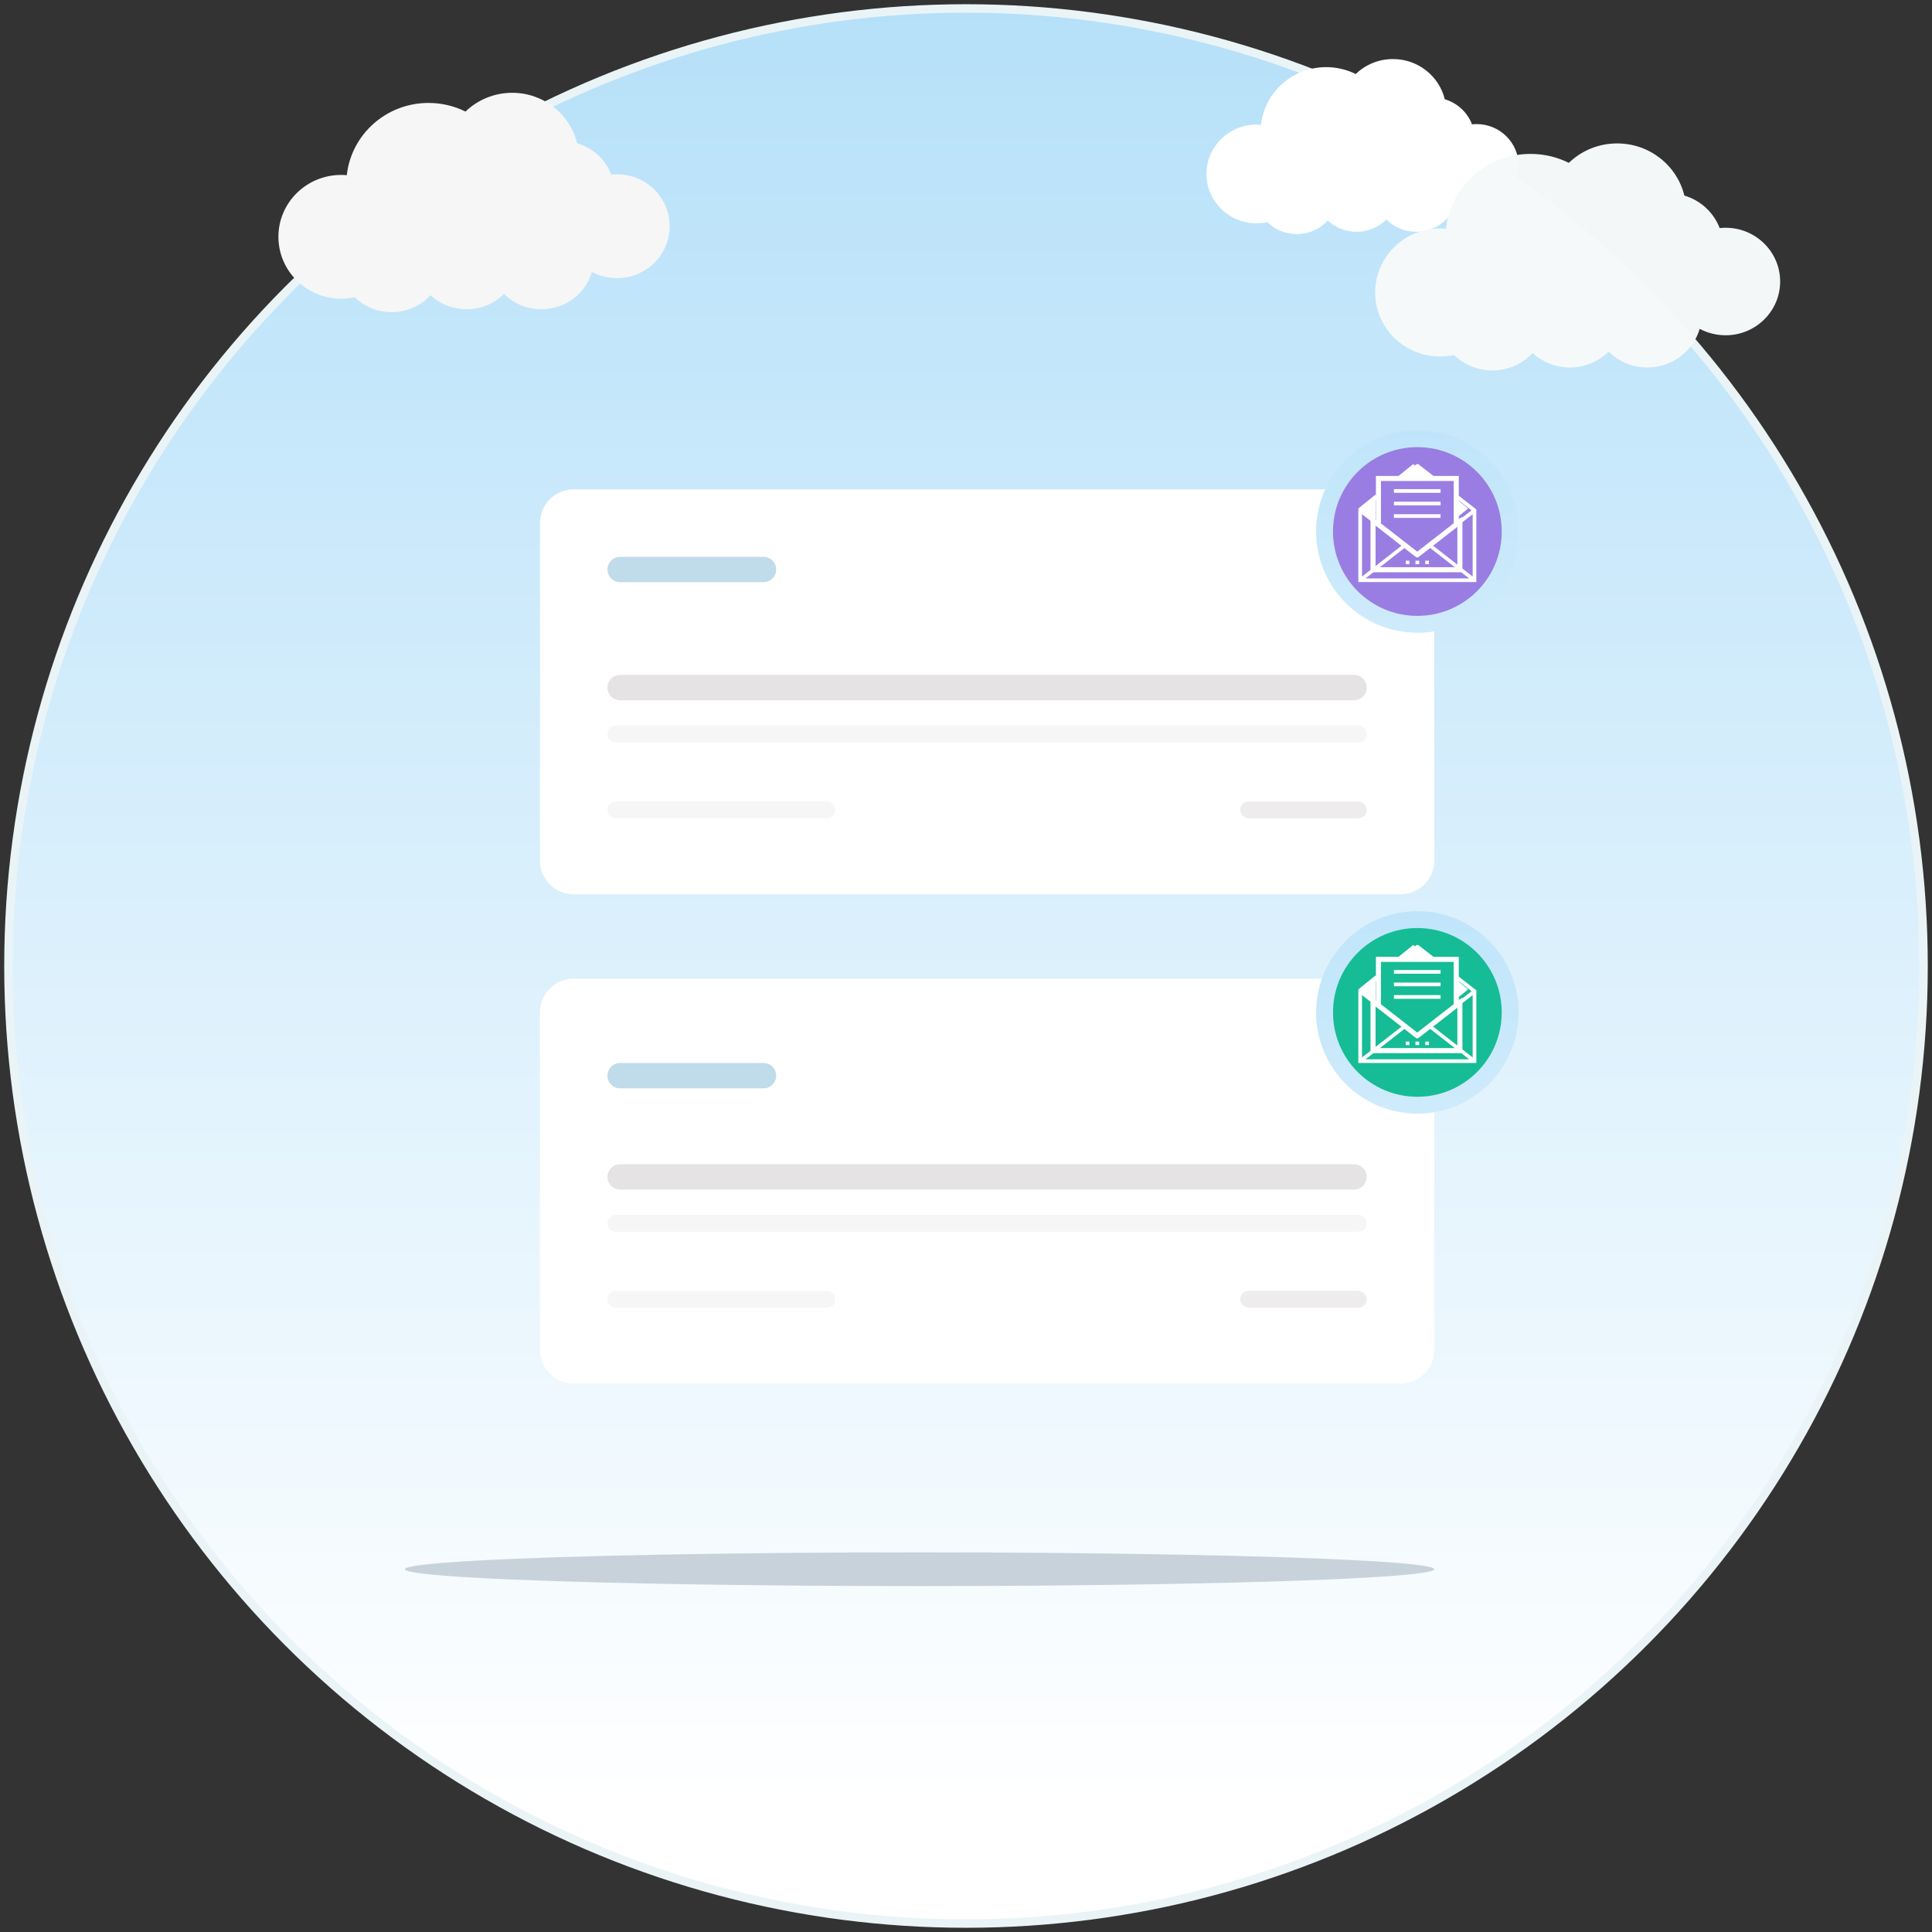 <?xml version="1.0" encoding="UTF-8"?>
<svg width="229px" height="229px" viewBox="0 0 229 229" version="1.1" xmlns="http://www.w3.org/2000/svg" xmlns:xlink="http://www.w3.org/1999/xlink">
    <rect x="0" y="0" width="229" height="229" fill="#333333" stroke="none"/>
    <!-- Generator: Sketch 52.6 (67491) - http://www.bohemiancoding.com/sketch -->
    <title>emptypostdateissuance</title>
    <desc>Created with Sketch.</desc>
    <defs>
        <linearGradient x1="50%" y1="93.344%" x2="50%" y2="0%" id="linearGradient-1">
            <stop stop-color="#FFFFFF" offset="0%"></stop>
            <stop stop-color="#B5E0F9" offset="100%"></stop>
        </linearGradient>
        <linearGradient x1="50%" y1="-4.199%" x2="50%" y2="105.118%" id="linearGradient-2">
            <stop stop-color="#C0E5FA" offset="0%"></stop>
            <stop stop-color="#CEEBFB" offset="100%"></stop>
        </linearGradient>
    </defs>
    <g id="Empty-States" stroke="none" stroke-width="1" fill="none" fill-rule="evenodd">
        <g id="Artboard-3" transform="translate(-627, -594)">
            <g id="emptypostdateissuance" transform="translate(628, 595)">
                <circle id="Oval" stroke="#EAF4F6" fill="url(#linearGradient-1)" fill-rule="nonzero" cx="113.5" cy="113.5" r="113.5"></circle>
                <g id="EmptyContact" transform="translate(47, 51)">
                    <g id="Group-3" transform="translate(16, 6)">
                        <path d="M4,0 L16.964,0 L102,0 C104.209,-8.25425059e-15 106,1.791 106,4 L106,44 C106,46.209 104.209,48 102,48 L4,48 C1.791,48 2.705415e-16,46.209 0,44 L0,8.847 L0,4 C-2.705415e-16,1.791 1.791,4.05812251e-16 4,0 Z" id="Rectangle" fill="#FFFFFF" fill-rule="nonzero"></path>
                        <g id="Text" transform="translate(8, 22)">
                            <path d="M1,6 L89,6 C89.552,6 90,6.448 90,7 L90,7 C90,7.552 89.552,8 89,8 L1,8 C0.448,8 6.76353751e-17,7.552 0,7 L0,7 C-6.76353751e-17,6.448 0.448,6 1,6 Z" id="Name" fill="#F6F6F6"></path>
                            <path d="M1.5,0 L88.5,0 C89.328,-1.52179594e-16 90,0.672 90,1.5 L90,1.5 C90,2.328 89.328,3 88.5,3 L1.5,3 C0.672,3 1.01453063e-16,2.328 0,1.5 L0,1.5 C-1.01453063e-16,0.672 0.672,1.52179594e-16 1.5,0 Z" id="Name" fill="#E5E3E3"></path>
                        </g>
                        <g id="Text" transform="translate(8, 37)">
                            <rect id="Name" fill="#EEECEC" x="75" y="0" width="15" height="2" rx="1"></rect>
                            <path d="M1,0 L26,0 C26.552,-1.01453063e-16 27,0.448 27,1 L27,1 C27,1.552 26.552,2 26,2 L1,2 C0.448,2 6.76353751e-17,1.552 0,1 L0,1 C-6.76353751e-17,0.448 0.448,1.01453063e-16 1,0 Z" id="Name" fill="#F6F6F6"></path>
                        </g>
                        <g id="Text" transform="translate(8, 8)" fill="#C0DBE9">
                            <path d="M1.5,0 L18.5,0 C19.328,-1.52179594e-16 20,0.672 20,1.5 L20,1.5 C20,2.328 19.328,3 18.5,3 L1.5,3 C0.672,3 1.01453063e-16,2.328 0,1.5 L0,1.5 C-1.01453063e-16,0.672 0.672,1.52179594e-16 1.5,0 Z" id="Name"></path>
                        </g>
                    </g>
                    <g id="Group-3" transform="translate(16, 64)">
                        <path d="M4,0 L16.964,0 L102,0 C104.209,-8.25425059e-15 106,1.791 106,4 L106,44 C106,46.209 104.209,48 102,48 L4,48 C1.791,48 2.705415e-16,46.209 0,44 L0,8.847 L0,4 C-2.705415e-16,1.791 1.791,4.05812251e-16 4,0 Z" id="Rectangle" fill="#FFFFFF" fill-rule="nonzero"></path>
                        <g id="Text" transform="translate(8, 22)">
                            <path d="M1,6 L89,6 C89.552,6 90,6.448 90,7 L90,7 C90,7.552 89.552,8 89,8 L1,8 C0.448,8 6.76353751e-17,7.552 0,7 L0,7 C-6.76353751e-17,6.448 0.448,6 1,6 Z" id="Name" fill="#F6F6F6"></path>
                            <path d="M1.5,0 L88.5,0 C89.328,-1.52179594e-16 90,0.672 90,1.5 L90,1.5 C90,2.328 89.328,3 88.5,3 L1.5,3 C0.672,3 1.01453063e-16,2.328 0,1.5 L0,1.5 C-1.01453063e-16,0.672 0.672,1.52179594e-16 1.5,0 Z" id="Name" fill="#E5E3E3"></path>
                        </g>
                        <g id="Text" transform="translate(8, 37)">
                            <rect id="Name" fill="#EEECEC" x="75" y="0" width="15" height="2" rx="1"></rect>
                            <path d="M1,0 L26,0 C26.552,-1.01453063e-16 27,0.448 27,1 L27,1 C27,1.552 26.552,2 26,2 L1,2 C0.448,2 6.76353751e-17,1.552 0,1 L0,1 C-6.76353751e-17,0.448 0.448,1.01453063e-16 1,0 Z" id="Name" fill="#F6F6F6"></path>
                        </g>
                        <g id="Text" transform="translate(8, 10)" fill="#C0DBE9">
                            <path d="M1.5,0 L18.5,0 C19.328,-1.52179594e-16 20,0.672 20,1.5 L20,1.5 C20,2.328 19.328,3 18.5,3 L1.5,3 C0.672,3 1.01453063e-16,2.328 0,1.5 L0,1.5 C-1.01453063e-16,0.672 0.672,1.52179594e-16 1.5,0 Z" id="Name"></path>
                        </g>
                    </g>
                    <ellipse id="Oval-3" fill="#C8D2DB" fill-rule="nonzero" cx="61" cy="134" rx="61" ry="2"></ellipse>
                    <g id="Group-11" transform="translate(109, 0)" fill-rule="nonzero">
                        <circle id="Oval-8" stroke="url(#linearGradient-2)" stroke-width="2" fill="#9A7DE2" cx="11" cy="11" r="11"></circle>
                        <g id="post_data_issu_icon" transform="translate(4, 3)">
                            <g id="Group" fill="#FFFFFF">
                                <path d="M0.018,5.259 L2.059,3.606 L2.059,6.975 L0.018,5.325 C0.018,5.316 0.018,5.304 0.02,5.298 C0.009,5.286 0.002,5.272 0.018,5.259 Z" id="Shape"></path>
                                <polygon id="Shape" points="6.519 0.014 8.356 1.499 4.66 1.499 6.497 0.014"></polygon>
                                <path d="M12.956,5.279 L12.936,5.279 C12.958,5.279 12.978,5.302 12.956,5.323 L10.936,6.957 L10.936,3.586 L12.978,5.236 C12.976,5.259 12.976,5.279 12.956,5.279 Z" id="Shape"></path>
                            </g>
                            <g id="Group">
                                <polygon id="Rectangle-path" stroke="#FFFFFF" stroke-width="0.6" points="1.745 6.784 2.983 7.468 10.915 7.468 12.041 6.784 12.041 12.53 1.745 12.53"></polygon>
                                <polygon id="Shape" stroke="#FFFFFF" stroke-width="0.6" fill="#9A7DE2" points="11.609 1.711 11.609 7.169 6.997 10.759 6.974 10.759 2.385 7.187 2.385 1.711"></polygon>
                                <polygon id="Rectangle-path" fill="#FFFFFF" points="4.222 2.977 9.751 2.977 9.751 3.414 4.222 3.414"></polygon>
                                <polygon id="Rectangle-path" fill="#FFFFFF" points="4.222 4.465 9.751 4.465 9.751 4.902 4.222 4.902"></polygon>
                                <polygon id="Rectangle-path" fill="#FFFFFF" points="4.222 5.951 9.751 5.951 9.751 6.387 4.222 6.387"></polygon>
                                <polygon id="Rectangle-path" fill="#FFFFFF" points="5.621 11.458 6.057 11.458 6.057 11.874 5.621 11.874"></polygon>
                                <polygon id="Rectangle-path" fill="#FFFFFF" points="6.777 11.458 7.214 11.458 7.214 11.874 6.777 11.874"></polygon>
                                <polygon id="Rectangle-path" fill="#FFFFFF" points="7.936 11.458 8.373 11.458 8.373 11.874 7.936 11.874"></polygon>
                                <path d="M11.609,3.526 L11.609,4.072 L13.423,5.494 L6.997,10.497 L0.572,5.491 L2.387,4.07 L2.387,3.526 L0.003,5.382 L0.003,13.993 L13.99,13.993 L13.99,5.382 L11.609,3.526 Z M0.44,5.951 L5.182,9.644 L0.44,13.338 L0.44,5.951 Z M0.856,13.557 L5.532,9.907 L6.844,10.933 C6.887,10.977 6.93,10.977 6.997,10.977 C7.04,10.977 7.106,10.954 7.15,10.933 L8.462,9.907 L13.138,13.557 L0.856,13.557 Z M13.554,13.338 L8.811,9.644 L13.554,5.951 L13.554,13.338 L13.554,13.338 Z M6.997,0.486 L8.549,1.688 L9.271,1.688 L7.15,0.05 C7.063,-0.017 6.953,-0.017 6.866,0.05 L4.746,1.688 L5.468,1.688 L6.997,0.486 Z" id="Shape" fill="#FFFFFF"></path>
                            </g>
                        </g>
                    </g>
                    <g id="Group-11" transform="translate(109, 57)" fill-rule="nonzero">
                        <circle id="Oval-8" stroke="url(#linearGradient-2)" stroke-width="2" fill="#16BC96" cx="11" cy="11" r="11"></circle>
                        <g id="post_data_issu_icon" transform="translate(4, 3)">
                            <g id="Group" fill="#FFFFFF">
                                <path d="M0.018,5.259 L2.059,3.606 L2.059,6.975 L0.018,5.325 C0.018,5.316 0.018,5.304 0.02,5.298 C0.009,5.286 0.002,5.272 0.018,5.259 Z" id="Shape"></path>
                                <polygon id="Shape" points="6.519 0.014 8.356 1.499 4.66 1.499 6.497 0.014"></polygon>
                                <path d="M12.956,5.279 L12.936,5.279 C12.958,5.279 12.978,5.302 12.956,5.323 L10.936,6.957 L10.936,3.586 L12.978,5.236 C12.976,5.259 12.976,5.279 12.956,5.279 Z" id="Shape"></path>
                            </g>
                            <g id="Group">
                                <polygon id="Rectangle-path" stroke="#FFFFFF" stroke-width="0.6" points="1.745 6.784 2.983 7.468 10.915 7.468 12.041 6.784 12.041 12.53 1.745 12.53"></polygon>
                                <polygon id="Shape" stroke="#FFFFFF" stroke-width="0.6" fill="#16BC96" points="11.609 1.711 11.609 7.169 6.997 10.759 6.974 10.759 2.385 7.187 2.385 1.711"></polygon>
                                <polygon id="Rectangle-path" fill="#FFFFFF" points="4.222 2.977 9.751 2.977 9.751 3.414 4.222 3.414"></polygon>
                                <polygon id="Rectangle-path" fill="#FFFFFF" points="4.222 4.465 9.751 4.465 9.751 4.902 4.222 4.902"></polygon>
                                <polygon id="Rectangle-path" fill="#FFFFFF" points="4.222 5.951 9.751 5.951 9.751 6.387 4.222 6.387"></polygon>
                                <polygon id="Rectangle-path" fill="#FFFFFF" points="5.621 11.458 6.057 11.458 6.057 11.874 5.621 11.874"></polygon>
                                <polygon id="Rectangle-path" fill="#FFFFFF" points="6.777 11.458 7.214 11.458 7.214 11.874 6.777 11.874"></polygon>
                                <polygon id="Rectangle-path" fill="#FFFFFF" points="7.936 11.458 8.373 11.458 8.373 11.874 7.936 11.874"></polygon>
                                <path d="M11.609,3.526 L11.609,4.072 L13.423,5.494 L6.997,10.497 L0.572,5.491 L2.387,4.07 L2.387,3.526 L0.003,5.382 L0.003,13.993 L13.99,13.993 L13.99,5.382 L11.609,3.526 Z M0.44,5.951 L5.182,9.644 L0.44,13.338 L0.44,5.951 Z M0.856,13.557 L5.532,9.907 L6.844,10.933 C6.887,10.977 6.93,10.977 6.997,10.977 C7.04,10.977 7.106,10.954 7.15,10.933 L8.462,9.907 L13.138,13.557 L0.856,13.557 Z M13.554,13.338 L8.811,9.644 L13.554,5.951 L13.554,13.338 L13.554,13.338 Z M6.997,0.486 L8.549,1.688 L9.271,1.688 L7.15,0.05 C7.063,-0.017 6.953,-0.017 6.866,0.05 L4.746,1.688 L5.468,1.688 L6.997,0.486 Z" id="Shape" fill="#FFFFFF"></path>
                            </g>
                        </g>
                    </g>
                </g>
                <path d="M49.791,11.201 C51.371,11.201 52.858,11.57 54.177,12.225 C55.601,10.85 57.557,10 59.711,10 C63.443,10 66.571,12.544 67.407,15.971 C69.273,16.523 70.769,17.912 71.451,19.693 C71.677,19.67 71.904,19.659 72.134,19.659 C75.581,19.659 78.377,22.415 78.377,25.815 C78.377,29.214 75.581,31.97 72.134,31.97 C71.06,31.97 70.047,31.702 69.165,31.232 C68.408,33.79 66.011,35.659 63.17,35.659 C61.437,35.659 59.867,34.961 58.735,33.833 C57.602,34.961 56.034,35.659 54.297,35.659 C52.65,35.659 51.147,35.028 50.031,33.997 C48.889,35.228 47.249,36 45.422,36 C43.714,36 42.168,35.327 41.041,34.23 C40.525,34.342 39.989,34.402 39.439,34.402 C35.329,34.402 32,31.118 32,27.068 C32,23.017 35.329,19.734 39.439,19.734 C39.663,19.734 39.883,19.745 40.105,19.765 C40.632,14.949 44.769,11.201 49.791,11.201 Z" id="Shape-Copy" fill="#F6F6F6" fill-rule="nonzero"></path>
                <path d="M156.194,6.958 C157.454,6.958 158.641,7.252 159.693,7.775 C160.83,6.678 162.39,6 164.109,6 C167.086,6 169.582,8.03 170.248,10.764 C171.737,11.204 172.931,12.312 173.475,13.733 C173.655,13.715 173.836,13.706 174.019,13.706 C176.77,13.706 179,15.905 179,18.618 C179,21.329 176.77,23.528 174.019,23.528 C173.162,23.528 172.354,23.314 171.651,22.939 C171.047,24.98 169.135,26.471 166.868,26.471 C165.485,26.471 164.232,25.914 163.33,25.014 C162.426,25.914 161.174,26.471 159.789,26.471 C158.475,26.471 157.276,25.967 156.386,25.145 C155.474,26.127 154.166,26.743 152.709,26.743 C151.345,26.743 150.112,26.207 149.213,25.331 C148.801,25.421 148.374,25.468 147.935,25.468 C144.656,25.468 142,22.848 142,19.617 C142,16.385 144.656,13.766 147.935,13.766 C148.113,13.766 148.289,13.775 148.466,13.79 C148.887,9.948 152.187,6.958 156.194,6.958 Z" id="Shape-Copy" fill="#FFFFFF" fill-rule="nonzero"></path>
                <path d="M180.414,17.243 C182.049,17.243 183.589,17.625 184.954,18.303 C186.427,16.879 188.452,16 190.681,16 C194.544,16 197.782,18.633 198.646,22.18 C200.578,22.751 202.126,24.189 202.832,26.033 C203.066,26.008 203.301,25.997 203.539,25.997 C207.107,25.997 210,28.849 210,32.369 C210,35.886 207.107,38.739 203.539,38.739 C202.427,38.739 201.379,38.462 200.466,37.975 C199.683,40.623 197.202,42.557 194.261,42.557 C192.468,42.557 190.842,41.834 189.671,40.667 C188.499,41.834 186.875,42.557 185.077,42.557 C183.372,42.557 181.817,41.904 180.662,40.837 C179.48,42.111 177.782,42.91 175.892,42.91 C174.124,42.91 172.523,42.214 171.357,41.078 C170.823,41.194 170.268,41.256 169.7,41.256 C165.446,41.256 162,37.857 162,33.666 C162,29.472 165.446,26.075 169.7,26.075 C169.931,26.075 170.159,26.086 170.388,26.106 C170.934,21.122 175.216,17.243 180.414,17.243 Z" id="Shape-Copy" fill="#F6F9FA" fill-rule="nonzero" opacity="0.991"></path>
            </g>
        </g>
    </g>
</svg>